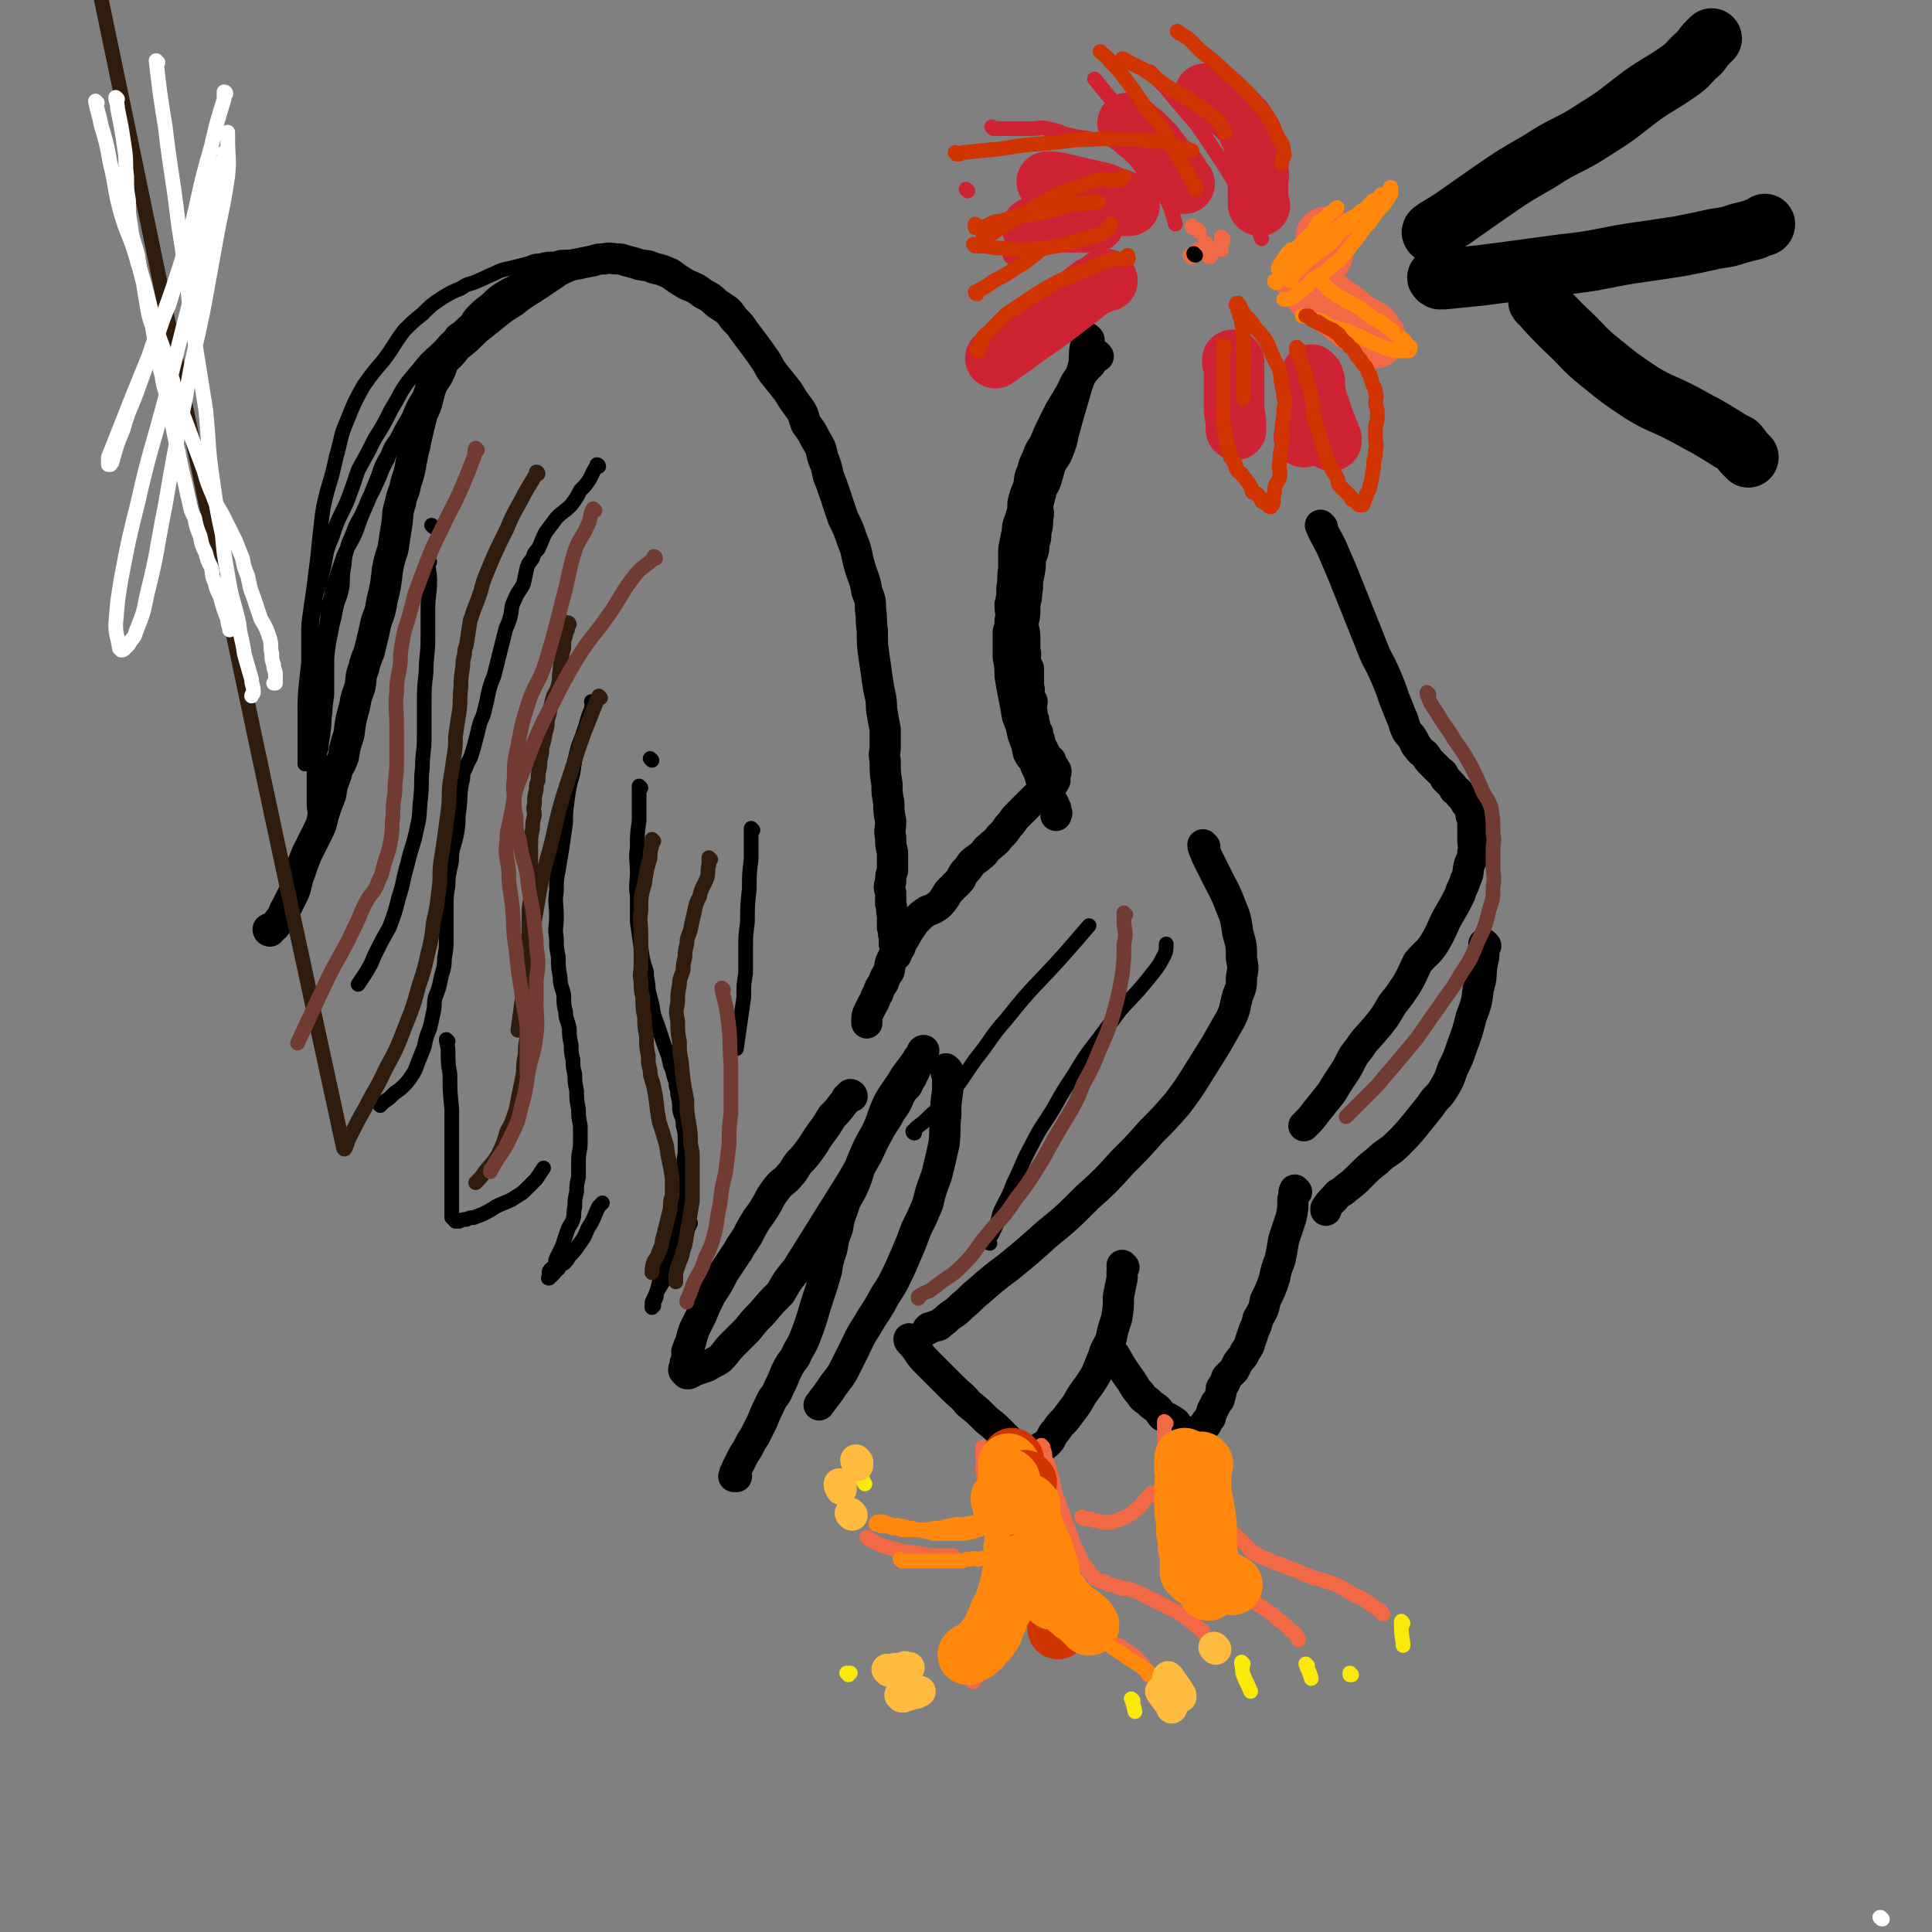 <svg viewBox='0 0 1052 1052' version='1.1' xmlns='http://www.w3.org/2000/svg' xmlns:xlink='http://www.w3.org/1999/xlink'><rect x="0" y="0" width="1052" height="1052" fill="#808080" stroke="none"/><g fill='none' stroke='#000000' stroke-width='17' stroke-linecap='round' stroke-linejoin='round'><path d='M593,185c0,0 -1,-1 -1,-1 0,0 1,1 0,2 0,2 0,2 -1,3 -1,5 0,6 -1,10 -2,8 -3,8 -5,16 -3,10 -3,10 -6,21 -1,5 -1,5 -3,10 -1,3 -2,3 -4,7 -1,3 -1,4 -2,7 -1,4 -2,4 -3,7 -1,4 -1,4 -2,8 0,4 1,4 0,7 0,4 0,4 -1,8 0,3 0,3 -1,6 0,5 -1,5 -2,9 0,4 0,4 -1,9 -1,4 0,4 -1,9 0,4 -1,4 -1,8 0,4 0,4 -1,8 0,4 1,4 1,8 0,3 0,3 0,7 1,3 0,3 0,6 1,2 1,2 2,4 0,3 0,3 0,6 0,2 0,2 0,4 1,2 0,2 0,4 1,2 1,2 2,4 0,2 -1,2 -1,3 1,2 1,2 1,5 1,2 1,2 1,4 1,1 0,2 0,3 1,1 1,1 2,2 0,2 0,2 1,4 0,1 0,1 0,2 1,1 1,1 1,2 1,1 1,1 1,2 1,1 1,1 1,2 1,1 1,1 1,2 1,1 1,0 2,1 0,0 0,0 0,1 1,0 0,1 0,1 1,1 1,1 1,2 1,0 1,0 1,0 0,0 -1,0 -1,1 1,0 2,0 2,1 0,1 0,1 -1,1 0,0 0,0 0,1 0,0 0,0 0,1 0,0 0,0 0,1 0,1 1,1 0,1 0,1 0,1 -1,2 0,1 -1,1 -1,2 -2,1 -2,1 -3,3 -3,1 -3,1 -5,2 -2,2 -2,2 -4,4 -3,3 -3,3 -6,6 -3,3 -2,3 -5,6 -2,3 -2,3 -5,6 -2,3 -2,2 -5,5 -3,2 -2,3 -5,5 -2,2 -3,2 -5,4 -2,3 -2,3 -4,5 -2,3 -1,3 -3,5 -2,2 -2,2 -4,4 -2,2 -2,2 -3,4 -2,3 -2,3 -4,5 -3,2 -3,2 -6,3 -3,2 -3,2 -5,4 -2,2 -2,2 -4,5 -2,3 -2,3 -3,5 -2,3 -2,3 -3,6 -2,3 -3,3 -4,6 -2,3 -1,4 -2,7 -2,3 -2,3 -3,6 -2,3 -2,3 -3,6 -2,3 -1,3 -3,6 -1,2 -1,2 -2,4 -1,2 -1,3 -1,5 0,0 0,0 0,1 '/><path d='M147,507c0,0 -1,0 -1,-1 1,-1 2,0 3,-1 2,-2 2,-3 4,-5 2,-3 1,-3 3,-6 2,-4 2,-4 4,-8 2,-5 1,-5 3,-10 2,-6 2,-6 4,-11 3,-6 3,-6 6,-12 2,-4 2,-4 3,-9 2,-6 2,-6 4,-11 1,-6 1,-6 3,-11 1,-5 2,-4 4,-10 1,-6 1,-6 3,-12 1,-8 1,-8 3,-15 1,-6 1,-5 3,-11 1,-5 0,-5 2,-10 1,-4 1,-4 3,-9 2,-8 2,-8 4,-17 2,-5 2,-5 3,-11 2,-8 2,-8 3,-17 1,-5 1,-5 3,-11 1,-7 1,-7 2,-13 1,-6 0,-6 2,-12 1,-6 2,-5 3,-11 2,-6 2,-6 3,-12 1,-5 1,-5 2,-9 1,-5 1,-5 2,-9 1,-4 1,-4 2,-8 2,-4 2,-4 3,-8 1,-4 1,-4 2,-7 2,-4 3,-4 4,-7 2,-3 1,-4 3,-7 1,-3 2,-3 4,-6 2,-3 2,-3 4,-6 3,-2 3,-2 6,-5 3,-2 2,-3 5,-6 3,-3 3,-3 7,-6 4,-4 4,-4 9,-7 4,-2 4,-2 8,-4 5,-3 5,-3 9,-5 5,-3 5,-3 9,-4 5,-2 5,-2 10,-3 5,-1 5,-1 10,-2 3,-1 3,-1 6,-1 3,-1 4,0 7,0 2,0 2,0 5,1 4,1 4,1 7,2 4,1 4,0 8,2 5,1 4,1 9,3 4,3 4,3 9,6 5,2 5,2 9,5 4,2 4,2 7,5 3,2 3,2 6,4 3,3 2,3 5,6 2,2 2,2 4,5 3,4 3,4 6,8 3,4 3,4 5,7 3,4 2,4 5,8 4,5 4,5 8,10 3,5 3,5 6,9 3,4 2,4 4,9 3,4 3,4 5,8 3,5 3,5 4,10 2,5 2,5 3,10 2,5 2,5 4,11 2,6 2,6 4,12 3,6 3,6 5,12 3,7 2,7 4,14 2,7 3,7 4,14 2,5 2,5 2,10 1,6 0,6 1,11 0,8 0,8 1,15 1,7 1,7 2,14 1,7 2,7 2,14 1,6 1,6 2,11 0,5 0,5 0,10 0,3 -1,3 0,7 0,7 0,7 1,13 0,5 0,5 1,10 0,5 0,5 1,10 0,5 -1,5 0,9 0,4 0,4 1,8 0,2 0,2 0,5 0,2 0,2 0,5 -1,3 -1,3 -1,6 -1,3 -1,3 0,6 0,3 0,3 0,6 1,3 0,3 1,6 0,4 0,4 0,7 1,3 0,3 1,5 0,2 0,2 0,4 1,2 0,2 1,4 0,1 0,1 0,2 0,0 0,0 0,0 '/><path d='M464,597c0,0 0,-1 -1,-1 0,0 0,0 0,1 -1,0 -1,0 -2,1 -1,2 -1,2 -2,3 -3,4 -3,4 -6,7 -3,5 -3,5 -6,9 -3,4 -3,5 -6,9 -3,4 -3,4 -6,7 -3,4 -2,4 -5,7 -3,4 -4,3 -7,7 -3,4 -3,4 -5,8 -3,5 -3,5 -6,9 -3,5 -3,5 -5,9 -3,5 -3,4 -5,8 -4,6 -4,6 -8,12 -3,6 -3,6 -7,12 -3,6 -3,6 -5,11 -2,4 -2,4 -4,8 -1,3 -1,3 -2,7 -1,2 -1,2 -2,5 0,2 0,2 0,4 -1,2 -1,2 -1,4 -1,2 -1,2 0,3 0,0 0,0 1,1 0,0 0,0 1,0 2,-1 2,-1 4,-2 3,-1 3,-1 6,-2 3,-2 4,-2 7,-4 4,-4 3,-4 7,-8 4,-4 4,-4 8,-8 4,-5 4,-5 8,-9 5,-6 5,-6 10,-11 4,-7 4,-7 9,-13 5,-8 5,-8 10,-16 5,-8 5,-8 10,-16 5,-8 5,-8 10,-16 4,-7 4,-7 8,-14 3,-6 3,-7 6,-12 3,-6 4,-6 7,-12 3,-4 3,-4 5,-9 2,-3 2,-3 4,-5 1,-3 2,-3 3,-6 2,-3 1,-3 2,-5 1,-2 1,-2 2,-4 1,-1 1,-1 1,-2 1,-1 1,-2 1,-2 -1,0 -1,1 -1,2 -2,2 -2,2 -3,4 -3,4 -3,4 -6,8 -4,7 -5,7 -9,14 -4,8 -3,9 -7,17 -4,7 -4,7 -7,14 -3,7 -2,7 -5,14 -3,7 -4,6 -6,13 -2,5 -2,5 -3,11 -2,5 -2,5 -3,11 -2,6 -2,6 -3,12 -2,7 -2,7 -4,13 -2,6 -2,6 -4,13 -2,6 -2,6 -4,11 -2,5 -3,5 -5,10 -3,4 -3,4 -5,8 -2,5 -2,5 -4,9 -2,5 -3,4 -5,9 -2,4 -2,4 -4,9 -2,4 -2,4 -4,8 -2,3 -2,3 -4,7 -2,3 -2,3 -3,5 -1,2 -1,2 -2,4 -1,2 -1,2 -1,3 -1,1 -1,1 -1,2 0,1 -1,1 0,1 0,0 0,0 1,0 '/><path d='M516,583c0,0 -1,-1 -1,-1 0,1 0,2 1,4 0,4 0,4 0,8 -1,7 -1,7 -1,13 -1,8 0,8 -1,16 -2,9 -2,9 -4,17 -3,8 -3,8 -5,16 -3,7 -3,7 -6,13 -3,8 -3,8 -6,15 -3,7 -3,7 -6,13 -3,6 -4,6 -7,12 -4,7 -4,6 -8,13 -4,6 -4,7 -7,13 -3,6 -3,6 -6,12 -3,5 -4,5 -7,10 -3,4 -3,4 -6,8 '/><path d='M720,287c0,0 -1,-1 -1,-1 2,5 3,6 6,12 3,7 3,7 6,14 4,10 4,10 8,20 4,10 4,10 8,20 3,8 4,8 7,15 3,7 3,7 5,13 2,5 2,5 4,10 2,4 1,4 3,8 1,2 2,2 3,4 2,3 1,3 3,5 2,3 2,2 4,4 2,3 2,3 4,5 2,2 2,2 4,4 2,1 2,2 3,4 1,1 1,1 2,2 2,2 2,2 3,4 2,1 2,1 3,3 2,2 2,2 3,4 1,1 1,1 2,3 1,1 1,2 1,4 1,2 1,2 1,4 0,2 0,2 0,4 0,3 0,3 0,5 0,4 1,4 0,7 0,4 -1,4 -2,7 -1,4 0,4 -2,8 -1,4 -2,4 -3,8 -3,6 -3,6 -6,11 -4,7 -3,7 -7,14 -4,7 -5,6 -10,12 -3,6 -3,7 -6,12 -4,6 -4,6 -8,11 -4,7 -4,7 -9,13 -5,6 -5,5 -9,11 -5,6 -4,7 -8,13 -4,6 -4,6 -7,11 -4,5 -4,5 -8,10 -3,4 -3,4 -6,7 0,0 0,0 -1,1 '/><path d='M809,515c0,0 -1,-1 -1,-1 0,1 0,2 0,4 0,3 0,3 -1,7 -1,7 0,7 -2,13 -1,8 -1,8 -4,16 -2,8 -2,8 -5,16 -2,6 -2,6 -5,12 -2,6 -2,6 -5,11 -3,5 -4,4 -7,9 -4,5 -4,5 -8,10 -5,6 -5,6 -10,11 -5,5 -6,4 -11,9 -5,4 -5,4 -9,8 -4,4 -4,4 -8,7 -3,3 -4,2 -6,5 -3,3 -3,3 -5,6 0,0 0,0 0,1 '/><path d='M706,649c0,0 -1,-1 -1,-1 -1,2 0,3 -1,5 0,5 0,5 -1,10 -2,6 -2,6 -4,12 -1,6 -1,6 -2,11 -2,5 -2,5 -3,10 -2,6 -2,6 -5,12 -1,5 -1,5 -4,10 -1,5 -2,5 -3,9 -2,5 -1,5 -4,9 -1,3 -2,3 -4,6 -1,2 -1,2 -2,4 -2,2 -2,2 -4,4 -1,3 -1,3 -3,6 0,2 0,2 -1,5 0,1 0,1 -1,2 0,0 0,0 -1,1 0,1 0,1 -1,2 0,1 0,1 -1,2 0,1 0,1 -1,3 0,0 0,0 0,1 -1,1 -1,1 -2,2 0,1 0,2 -1,2 0,1 -1,0 -1,1 -1,1 0,1 -1,2 0,1 0,1 -1,2 0,0 0,0 0,1 -1,0 0,0 -1,1 0,0 0,0 -1,0 0,0 0,0 -1,0 -1,-1 -1,-1 -1,-1 -1,-1 -2,-1 -3,-1 -2,-2 -2,-2 -3,-3 -3,-2 -2,-3 -4,-4 -3,-2 -3,-2 -6,-3 -2,-2 -1,-2 -3,-4 -3,-2 -3,-2 -5,-4 -3,-2 -3,-2 -4,-4 -3,-3 -3,-4 -5,-7 -5,-7 -5,-7 -9,-14 0,0 0,0 -1,0 '/><path d='M612,690c0,0 -1,-1 -1,-1 0,1 1,2 0,3 0,2 0,2 0,4 -1,5 -1,5 -2,10 0,6 0,6 -1,12 -2,6 -2,6 -3,11 -2,5 -3,5 -4,9 -2,5 -2,5 -4,10 -3,5 -3,5 -6,9 -3,4 -3,5 -5,8 -3,4 -3,4 -6,8 -3,3 -3,3 -5,6 -3,3 -2,4 -4,6 -2,2 -2,2 -4,3 -2,2 -2,2 -4,2 -2,1 -2,1 -3,1 -1,0 -2,0 -2,0 -3,-1 -2,-2 -4,-3 -4,-3 -4,-3 -7,-6 -5,-5 -5,-5 -10,-9 -5,-5 -5,-5 -10,-9 -3,-4 -4,-4 -8,-8 -4,-4 -4,-4 -8,-8 -3,-3 -3,-3 -6,-6 -3,-3 -3,-3 -5,-6 -2,-3 -2,-3 -4,-5 -1,-1 -1,-1 -1,-2 '/><path d='M656,461c0,0 -1,-1 -1,-1 0,2 1,3 2,6 3,6 3,6 6,12 4,8 4,7 7,15 3,7 3,8 4,15 2,7 2,7 2,14 1,5 1,5 0,10 0,5 0,5 -2,10 -2,7 -1,7 -4,13 -4,7 -4,7 -8,14 -5,8 -5,8 -10,16 -5,8 -5,8 -11,16 -7,8 -7,8 -14,15 -8,9 -8,9 -16,17 -9,10 -9,10 -19,19 -11,11 -11,11 -22,20 -10,9 -10,9 -21,18 -8,6 -8,6 -16,13 -5,4 -4,4 -9,8 -3,3 -3,3 -6,5 -3,2 -3,3 -5,4 -2,2 -2,2 -4,2 -2,1 -2,1 -3,1 -1,1 -1,1 -1,1 '/><path d='M598,194c0,0 -1,-1 -1,-1 0,0 0,1 -1,2 -1,1 -1,1 -2,3 -3,3 -3,3 -6,7 -3,4 -3,5 -5,9 -3,5 -3,5 -6,10 -2,4 -2,4 -4,8 -2,4 -2,4 -4,9 -2,4 -3,4 -4,8 -2,4 -2,4 -3,8 -2,4 -1,4 -2,8 -2,5 -2,5 -3,9 0,4 0,4 -1,7 -1,4 -2,4 -2,8 -1,5 -1,5 -2,10 0,6 0,6 0,11 -1,5 0,5 -1,10 0,5 0,5 -1,9 0,5 1,5 0,9 0,3 0,3 -1,6 0,3 0,3 0,6 0,4 0,4 0,8 1,5 1,5 1,10 1,6 1,6 2,11 1,5 1,5 2,11 2,5 2,5 3,10 2,5 2,5 3,10 2,4 3,3 4,7 2,4 2,4 3,8 1,3 1,3 2,6 2,2 2,2 3,5 1,1 2,1 2,3 1,1 1,1 1,3 1,1 0,1 0,2 0,0 0,0 0,0 '/></g>
<g fill='none' stroke='#CF2233' stroke-width='33' stroke-linecap='round' stroke-linejoin='round'><path d='M686,112c0,0 -1,0 -1,-1 0,0 0,0 0,0 1,-1 0,-1 0,-2 0,-1 0,-1 0,-2 0,-2 0,-2 0,-4 0,-2 0,-2 0,-5 0,-2 1,-2 0,-5 0,-2 0,-2 -1,-4 0,-2 0,-2 -1,-4 0,-2 1,-2 0,-4 0,-2 0,-2 -1,-5 0,-2 0,-2 -2,-4 -1,-3 -1,-3 -3,-6 -3,-3 -3,-3 -5,-5 -3,-2 -3,-3 -6,-5 -4,-3 -4,-2 -9,-5 0,0 0,0 -1,0 '/><path d='M645,100c0,0 -1,0 -1,-1 0,0 0,0 -1,-1 -1,-3 -1,-3 -3,-5 -2,-3 -3,-3 -6,-6 -3,-4 -3,-4 -6,-8 -3,-3 -3,-3 -6,-6 -3,-2 -3,-2 -5,-4 -1,-1 -1,-1 -3,-2 '/><path d='M615,112c0,0 -1,0 -1,-1 0,0 0,1 -1,1 -1,-1 -1,-2 -2,-3 -3,-1 -3,-1 -6,-2 -4,-2 -4,-2 -9,-3 -4,-1 -4,-1 -9,-2 -4,-1 -4,-1 -8,-2 -4,-1 -4,-1 -8,-1 0,0 0,0 -1,0 '/><path d='M596,121c0,0 -1,0 -1,-1 0,0 0,1 -1,1 0,0 -1,0 -1,0 -3,0 -3,0 -6,0 -3,0 -3,0 -7,0 -5,0 -5,0 -10,1 -4,0 -4,1 -8,2 '/><path d='M603,153c0,0 0,-1 -1,-1 -1,0 -1,0 -2,1 -2,2 -2,2 -5,3 -7,5 -6,5 -13,10 -9,7 -9,7 -19,14 -10,7 -11,8 -21,15 '/></g>
<g fill='none' stroke='#CF2233' stroke-width='8' stroke-linecap='round' stroke-linejoin='round'><path d='M627,40c0,0 -1,-1 -1,-1 1,1 2,2 4,4 5,5 5,5 9,10 10,12 11,12 19,24 12,18 12,18 22,37 4,8 4,8 7,16 '/><path d='M597,44c0,0 -1,-1 -1,-1 4,5 5,6 9,11 6,8 5,9 10,17 6,10 6,10 12,20 4,8 4,8 8,17 3,6 3,7 5,14 0,0 0,0 0,0 '/><path d='M527,104c0,0 -1,-1 -1,-1 0,0 1,1 1,1 '/><path d='M541,70c0,0 -1,-1 -1,-1 0,0 1,1 1,1 1,0 1,0 2,0 1,0 1,0 1,0 2,0 2,0 3,0 2,0 2,0 4,0 3,0 3,0 6,0 3,0 3,0 6,0 3,0 3,-1 7,0 5,1 5,1 10,3 4,1 4,1 9,2 2,0 3,0 5,1 '/><path d='M551,140c0,0 -1,0 -1,-1 2,-2 3,-1 6,-3 1,-1 1,-1 1,-1 '/></g>
<g fill='none' stroke='#CF2233' stroke-width='33' stroke-linecap='round' stroke-linejoin='round'><path d='M716,208c0,0 -1,-1 -1,-1 0,4 1,5 2,10 2,6 2,6 4,12 2,5 2,5 4,10 0,0 0,0 0,1 '/><path d='M715,205c0,0 -1,-1 -1,-1 0,2 0,2 0,5 0,5 0,5 -1,10 -1,9 -1,9 -3,19 '/><path d='M672,197c0,0 -1,-1 -1,-1 0,0 0,0 0,1 1,3 1,3 1,7 0,4 0,4 0,8 0,6 0,6 0,12 1,5 1,5 1,10 '/></g>
<g fill='none' stroke='#F26946' stroke-width='33' stroke-linecap='round' stroke-linejoin='round'><path d='M711,151c0,0 -1,0 -1,-1 0,0 1,0 1,-1 2,-2 1,-2 3,-4 2,-2 3,-2 5,-5 2,-2 1,-2 2,-5 1,-2 1,-2 1,-4 0,-1 0,-1 0,-2 '/><path d='M715,157c0,0 -1,-1 -1,-1 1,1 1,2 3,4 4,3 4,2 7,5 6,4 6,4 11,8 5,4 6,4 11,7 2,2 1,2 3,4 '/></g>
<g fill='none' stroke='#000000' stroke-width='33' stroke-linecap='round' stroke-linejoin='round'><path d='M781,127c0,0 -2,0 -1,-1 4,-3 5,-3 11,-7 10,-7 10,-7 20,-14 13,-9 13,-9 27,-17 15,-10 16,-8 31,-18 13,-8 13,-9 25,-18 10,-7 10,-6 20,-13 6,-4 5,-5 11,-10 2,-2 2,-3 5,-6 1,-1 1,-1 2,-2 '/><path d='M784,152c0,0 -2,-1 -1,-1 1,0 2,1 3,1 10,-1 10,-1 20,-2 23,-3 23,-3 45,-6 19,-2 19,-3 37,-6 14,-2 14,-2 27,-4 10,-2 10,-2 19,-4 7,-1 7,-1 13,-3 4,-1 4,-1 8,-2 2,-1 2,-1 5,-2 1,0 1,-1 1,-1 '/><path d='M839,165c0,0 -2,-1 -1,-1 6,7 7,8 14,15 10,9 9,10 19,18 11,9 11,9 23,17 10,6 10,5 20,10 8,4 7,4 15,8 5,3 5,3 10,6 3,2 3,2 7,4 2,2 2,3 4,5 1,1 1,1 2,2 '/></g>
<g fill='none' stroke='#000000' stroke-width='8' stroke-linecap='round' stroke-linejoin='round'><path d='M326,254c0,0 0,-1 -1,-1 0,0 0,1 0,1 -1,1 -1,1 -2,3 -1,2 -1,2 -2,4 -2,3 -2,3 -5,6 -2,4 -2,4 -5,8 -4,4 -4,3 -8,7 -3,4 -3,4 -6,8 -2,4 -2,5 -4,9 -2,2 -2,2 -3,5 -2,3 -2,2 -3,5 -1,4 -1,5 -2,9 -2,4 -3,4 -5,9 -2,4 -1,4 -2,8 -1,5 -2,5 -3,9 -1,4 -1,4 -2,8 -1,4 -1,4 -2,8 -1,4 -1,4 -2,8 -2,5 -2,5 -3,9 -1,5 -1,5 -2,9 -1,5 -2,5 -3,9 -1,4 -1,4 -2,8 -1,4 -1,4 -2,7 -1,4 -2,4 -3,7 -1,3 -2,3 -2,7 -2,8 -1,8 -2,17 -1,5 0,5 -1,11 -1,7 -2,7 -3,13 0,4 0,4 -1,8 -1,5 -1,5 -1,9 -1,6 -1,6 -1,12 0,4 0,4 0,7 0,5 0,5 0,9 0,6 0,6 -1,12 0,6 -1,6 -2,11 -1,5 -1,5 -3,10 -1,4 0,4 -1,8 -1,5 -1,5 -2,9 -2,5 -2,5 -3,10 -2,5 -2,5 -4,10 -1,3 -1,3 -3,6 -2,3 -2,3 -5,6 -2,2 -3,2 -5,4 -2,2 -2,2 -5,4 -1,1 -1,1 -2,2 '/><path d='M323,383c0,0 -1,-1 -1,-1 0,0 1,0 1,1 -1,2 -1,2 -1,3 -2,5 -2,5 -3,9 -2,6 -2,6 -4,11 -2,7 -2,8 -3,15 -2,7 -2,7 -3,14 -1,7 -1,7 -1,13 -1,7 -1,7 -2,14 -1,6 -1,6 -2,12 -1,5 -1,5 -1,11 -1,7 0,7 0,14 0,6 -1,6 0,12 0,5 0,5 1,10 0,5 0,6 1,11 0,5 1,5 2,10 0,5 0,5 1,9 0,4 1,4 2,9 0,4 0,4 1,9 0,4 0,4 1,8 0,4 0,4 1,8 0,4 0,4 1,9 0,5 0,5 1,10 0,4 0,4 1,9 0,5 0,5 0,9 0,5 -1,5 -1,10 0,4 0,4 0,9 -1,4 -1,4 -1,8 -1,4 -1,4 -1,8 -1,4 0,4 -1,7 -1,3 -2,3 -3,6 -1,3 -1,3 -2,6 -1,3 -1,3 -2,5 -1,2 -1,2 -2,4 -1,2 0,2 -1,4 -1,2 -1,1 -2,2 -1,1 -1,1 -1,2 0,1 0,1 0,2 0,1 -1,1 0,1 0,0 1,-1 1,-1 1,-1 1,-1 2,-2 0,-1 1,-1 2,-2 1,-2 1,-2 3,-3 2,-2 2,-2 3,-4 3,-3 3,-3 5,-6 3,-4 3,-4 5,-9 4,-6 3,-6 6,-12 1,-1 1,-1 2,-2 '/><path d='M355,414c0,0 -1,-1 -1,-1 '/><path d='M349,429c0,0 -1,-1 -1,-1 0,3 0,4 0,8 0,6 0,6 0,11 -1,7 -1,7 -1,15 -1,6 0,6 0,13 0,6 -1,6 0,13 0,7 0,7 0,14 1,7 1,7 2,14 1,7 1,7 3,13 0,5 1,5 1,10 1,4 1,4 2,8 1,6 1,6 3,11 2,6 2,6 4,12 2,5 2,5 3,10 2,4 1,4 3,9 0,4 1,3 1,7 1,4 1,4 1,8 1,5 2,4 2,9 1,4 1,4 1,7 0,4 0,4 0,8 -1,6 -1,6 -1,12 -1,5 0,5 -1,11 -1,5 -1,5 -2,11 -1,5 -2,5 -3,11 -2,6 -2,6 -3,12 -1,4 -1,4 -3,9 -1,4 -1,4 -2,8 -1,3 -1,3 -2,5 -1,2 -1,2 -1,3 0,1 0,1 0,1 0,1 0,1 0,1 0,0 0,-1 1,-1 0,-1 0,-1 0,-1 0,-2 0,-1 1,-3 1,-2 0,-2 1,-4 3,-5 3,-5 6,-10 6,-13 6,-14 12,-27 '/><path d='M244,567c0,0 -1,-1 -1,-1 0,2 1,3 1,7 0,6 0,6 1,12 0,9 0,9 1,19 0,9 0,9 0,18 0,7 0,7 0,15 0,6 0,6 0,12 0,4 0,4 0,8 0,2 0,2 0,4 0,1 0,1 0,2 0,0 0,0 1,0 0,1 0,1 1,2 0,0 0,0 0,0 1,0 0,0 1,0 1,-1 1,0 1,0 2,-1 2,-1 4,-1 2,-1 2,-1 4,-1 2,-1 3,-1 5,-2 4,-2 4,-2 7,-4 4,-2 5,-2 9,-4 4,-3 4,-2 7,-5 3,-3 3,-3 6,-6 2,-3 2,-3 4,-6 '/><path d='M236,287c0,0 -1,-1 -1,-1 '/><path d='M234,306c0,0 -1,-1 -1,-1 0,5 1,6 1,11 0,8 -1,8 -1,16 0,8 0,8 0,16 0,9 -1,9 -1,18 -1,9 -1,9 -1,18 0,9 0,9 0,17 0,9 -1,9 -1,17 -1,8 0,8 -1,17 -1,8 0,8 -2,16 -2,10 -3,10 -5,19 -3,10 -2,10 -5,19 -2,8 -2,8 -5,16 -4,7 -4,7 -8,15 -2,5 -2,5 -5,10 -2,3 -2,3 -4,6 '/><path d='M327,140c0,0 0,0 -1,-1 0,0 0,1 0,1 -1,0 -1,0 -2,1 -2,1 -2,1 -4,3 -3,2 -4,2 -7,4 -5,3 -5,2 -9,5 -6,4 -6,4 -12,8 -5,3 -5,3 -10,7 -5,3 -5,3 -10,7 -5,4 -5,4 -10,8 -5,5 -5,5 -10,9 -4,5 -4,5 -9,9 -4,5 -5,4 -8,9 -5,5 -4,5 -8,10 -3,4 -3,4 -5,8 -3,5 -3,5 -6,11 -3,4 -3,4 -5,9 -3,5 -3,5 -5,11 -2,5 -2,5 -4,10 -2,5 -2,5 -4,9 -2,5 -3,5 -5,10 -2,6 -3,6 -4,11 -2,6 -1,6 -2,11 -1,6 0,6 -1,11 -1,5 -2,5 -3,10 -1,5 -1,5 -2,9 -1,5 -1,5 -2,10 -1,7 -1,7 -1,13 0,7 0,7 0,13 0,6 -1,6 -1,12 -1,5 0,5 -1,10 0,4 -1,4 -1,9 -1,3 -1,3 -1,6 0,4 0,4 0,7 0,3 0,3 0,6 0,4 0,4 0,7 0,3 0,3 0,6 0,5 0,5 0,10 0,2 0,2 0,4 0,1 0,1 0,3 0,1 0,1 0,2 0,0 0,0 0,0 0,0 0,-1 0,-1 0,-1 0,-1 0,-2 -1,-2 -1,-2 -1,-4 -1,-3 -1,-3 -1,-7 -1,-4 -1,-4 -1,-9 0,-5 0,-5 0,-10 0,-6 0,-6 0,-12 0,-6 0,-6 0,-12 0,-6 0,-6 0,-12 0,-5 0,-5 1,-10 0,-7 1,-7 2,-13 1,-7 1,-7 2,-13 1,-7 1,-7 2,-14 1,-6 0,-6 2,-13 1,-5 1,-5 3,-11 2,-6 2,-6 4,-12 3,-7 4,-7 7,-14 2,-6 2,-6 5,-13 2,-6 3,-6 6,-13 3,-6 2,-6 6,-13 2,-6 3,-6 6,-12 3,-6 3,-6 6,-12 2,-5 2,-5 5,-10 2,-4 2,-4 5,-9 4,-5 4,-5 7,-9 4,-5 4,-5 8,-10 4,-4 4,-4 9,-9 3,-4 3,-4 7,-8 4,-3 4,-3 7,-6 3,-2 3,-2 6,-5 3,-2 3,-2 7,-4 2,-1 2,-1 4,-2 3,-1 3,-1 5,-2 3,-1 4,-1 6,-2 3,-1 3,-1 5,-2 3,-1 3,-1 6,-2 1,-1 2,0 3,-1 2,0 2,-1 4,-1 1,-1 1,-1 3,-1 1,0 1,0 2,0 0,0 0,-1 1,-1 0,0 0,0 0,0 1,0 1,-1 1,-1 0,0 -1,0 -1,0 -2,0 -2,0 -4,0 -3,0 -3,-1 -5,-1 -3,0 -3,0 -6,0 -3,0 -3,0 -6,1 -4,0 -4,0 -8,1 -4,0 -4,1 -8,2 -4,1 -4,1 -8,2 -5,1 -5,1 -9,3 -5,2 -4,2 -9,4 -4,2 -5,1 -9,4 -5,2 -5,2 -10,5 -6,4 -6,4 -11,9 -5,4 -5,4 -10,9 -6,8 -5,8 -11,16 -6,7 -6,7 -11,14 -5,9 -5,9 -9,19 -4,9 -3,10 -6,20 -2,9 -2,9 -5,19 -2,8 -2,8 -3,16 -1,9 -1,9 -2,19 -1,8 -1,8 -2,16 -1,7 -1,7 -2,14 -1,7 -1,7 -1,13 0,7 0,7 0,13 0,7 0,7 0,13 0,6 0,6 0,11 0,5 -1,5 -1,10 0,4 0,4 0,8 0,3 -1,3 -1,6 0,2 0,2 0,5 0,1 0,1 0,3 0,0 0,1 0,1 0,0 0,-1 0,-2 0,-2 0,-2 0,-4 0,-4 0,-4 0,-8 0,-6 0,-6 0,-13 0,-9 0,-10 1,-19 1,-9 1,-9 2,-19 1,-10 0,-10 2,-20 1,-10 2,-10 5,-21 2,-9 1,-9 5,-18 3,-10 4,-10 8,-19 3,-8 3,-8 6,-17 5,-9 5,-9 9,-17 5,-8 5,-8 9,-16 5,-8 4,-8 9,-15 5,-6 5,-6 10,-12 5,-5 6,-5 11,-11 6,-5 6,-5 12,-10 6,-6 5,-6 12,-10 5,-4 5,-4 11,-8 6,-3 6,-3 12,-6 7,-3 7,-2 13,-4 7,-2 7,-2 13,-3 7,-1 7,-2 13,-2 6,-1 6,0 12,0 5,0 5,0 10,0 3,0 3,0 6,1 2,0 1,0 3,1 2,0 2,0 3,0 '/><path d='M539,677c0,0 -1,0 -1,-1 0,-1 0,-1 0,-1 2,-3 2,-2 3,-5 3,-5 2,-6 4,-11 4,-8 4,-7 7,-15 5,-10 4,-10 10,-21 5,-10 6,-10 12,-20 5,-9 5,-9 11,-18 6,-10 6,-10 13,-19 6,-8 6,-8 12,-16 8,-9 8,-8 16,-18 4,-5 5,-6 8,-12 1,-2 1,-3 1,-6 '/><path d='M498,617c0,0 -1,0 -1,-1 0,0 0,0 1,0 0,-1 0,-1 1,-2 4,-3 4,-3 7,-6 5,-5 6,-4 10,-10 8,-10 8,-11 15,-21 9,-11 8,-12 17,-22 15,-19 16,-18 32,-36 7,-8 7,-8 13,-15 '/></g>
<g fill='none' stroke='#F26946' stroke-width='8' stroke-linecap='round' stroke-linejoin='round'><path d='M649,794c0,0 -1,-1 -1,-1 0,1 0,2 0,3 1,4 1,4 1,8 1,4 1,4 1,8 '/><path d='M651,785c0,0 -1,-1 -1,-1 0,1 1,2 1,3 1,2 2,2 2,4 2,3 1,3 2,6 1,5 1,5 2,10 1,3 1,3 2,6 1,3 1,3 2,6 1,3 2,2 2,4 1,2 0,2 0,4 1,1 1,1 1,2 1,2 1,2 1,4 '/><path d='M660,800c0,0 -1,-1 -1,-1 0,0 0,1 0,2 1,2 0,2 0,4 0,4 0,4 0,8 0,5 0,5 0,10 0,3 1,3 0,7 0,3 0,3 -1,7 0,2 0,2 0,4 0,1 0,1 0,2 '/><path d='M635,775c0,0 -1,-1 -1,-1 0,2 0,3 0,6 1,5 0,5 0,11 1,6 1,6 1,12 1,5 1,5 1,11 1,5 1,5 1,11 1,4 0,4 0,9 0,3 0,3 0,7 0,3 0,3 0,5 0,2 0,2 0,4 0,0 0,0 0,1 '/><path d='M661,797c0,0 -1,-1 -1,-1 0,0 0,1 0,2 1,1 0,1 0,2 0,2 0,2 0,5 1,4 1,4 2,8 1,4 1,4 2,7 1,3 1,3 2,6 2,3 1,3 3,6 2,3 3,3 5,5 3,3 3,3 5,5 2,2 2,3 5,4 3,2 3,2 6,3 4,2 4,2 8,3 4,2 4,2 8,3 3,2 3,2 7,3 3,2 3,1 6,2 3,1 3,1 6,2 3,1 3,1 5,2 3,2 3,2 5,3 3,2 3,2 6,3 5,3 4,3 9,6 2,1 2,1 3,3 '/><path d='M647,840c0,0 -1,-1 -1,-1 1,1 1,2 3,3 4,4 4,4 8,8 6,6 5,6 11,11 6,6 6,5 13,10 6,4 6,4 12,8 3,3 3,3 6,5 2,2 2,2 3,3 2,2 2,1 3,2 1,1 1,2 1,2 1,1 1,1 1,2 '/><path d='M650,829c0,0 -1,-1 -1,-1 0,0 0,1 0,2 0,1 0,1 0,2 -1,2 -1,2 -1,3 -1,1 0,1 -1,3 '/><path d='M553,795c0,0 -1,-1 -1,-1 0,2 0,3 1,5 2,5 3,5 4,10 3,10 2,10 3,20 2,8 1,8 2,16 0,0 0,0 0,1 '/><path d='M544,810c0,0 -1,-1 -1,-1 0,2 0,3 0,6 1,7 1,7 1,14 1,10 1,10 1,20 1,1 0,1 0,2 '/><path d='M536,789c0,0 -1,-1 -1,-1 0,1 0,2 0,5 1,3 0,3 0,7 1,7 2,6 3,13 2,8 1,8 2,15 1,7 1,7 2,14 1,2 1,2 1,5 '/><path d='M568,788c0,0 -1,-1 -1,-1 0,1 1,1 1,2 1,2 1,3 1,5 2,4 2,4 3,8 2,6 1,6 3,12 2,6 2,6 4,11 2,6 2,6 4,11 1,3 1,3 2,6 2,3 2,3 3,6 1,2 1,2 2,4 2,2 2,2 3,4 1,1 1,1 2,2 1,1 1,2 2,2 2,1 2,1 4,1 2,1 1,1 3,2 2,0 2,0 4,1 2,0 2,0 3,1 3,0 3,0 6,1 2,1 3,1 5,2 3,2 3,2 6,3 3,2 3,2 6,3 3,2 3,2 6,3 3,2 3,2 6,4 4,3 4,4 9,7 0,0 0,0 0,1 '/><path d='M549,821c0,0 -1,-1 -1,-1 1,1 1,2 2,4 3,5 3,5 6,9 5,7 5,7 9,15 4,5 3,6 7,11 2,4 2,4 5,8 3,4 3,4 6,8 2,3 3,3 5,5 3,3 3,4 6,6 4,4 5,3 9,6 4,3 4,3 8,5 3,2 3,2 6,4 2,2 2,2 4,4 2,2 2,2 3,5 1,0 1,1 1,2 '/><path d='M548,834c0,0 -1,-1 -1,-1 0,1 0,2 0,3 1,2 0,2 0,5 0,3 0,3 0,6 0,5 0,5 0,10 0,4 1,4 0,9 0,4 0,4 -1,8 0,5 0,5 0,9 -1,5 -1,5 -2,9 -1,3 -1,3 -2,6 -1,3 -1,3 -2,5 -1,2 -1,2 -2,4 -2,2 -2,2 -3,3 -2,2 -2,2 -3,3 -1,1 -1,1 -2,3 '/><path d='M473,838c0,0 -1,-1 -1,-1 2,1 2,2 5,3 4,2 4,2 8,3 5,1 5,2 10,2 6,1 6,1 12,2 6,0 6,0 12,0 '/><path d='M590,827c0,0 -1,-1 -1,-1 0,0 1,0 2,1 3,0 3,0 5,1 3,0 3,1 6,1 3,0 3,0 6,-1 4,-2 4,-1 8,-4 6,-4 5,-5 11,-11 0,0 0,0 0,0 '/></g>
<g fill='none' stroke='#FAE80B' stroke-width='8' stroke-linecap='round' stroke-linejoin='round'><path d='M736,912c0,0 -1,-1 -1,-1 0,0 0,0 0,1 '/><path d='M712,907c0,0 -1,-1 -1,-1 1,3 2,4 3,8 '/><path d='M764,884c0,0 -1,-2 -1,-1 0,5 0,6 1,12 0,0 0,0 0,1 '/><path d='M677,906c0,0 -1,-1 -1,-1 0,0 0,0 0,1 1,3 0,3 1,6 2,5 2,4 4,9 '/><path d='M617,926c0,0 -1,-1 -1,-1 1,2 1,3 2,7 '/><path d='M464,796c0,0 -1,-1 -1,-1 3,5 3,6 7,11 0,1 0,1 1,2 '/><path d='M462,912c0,0 -1,-1 -1,-1 0,0 1,0 2,0 '/></g>
<g fill='none' stroke='#F26946' stroke-width='8' stroke-linecap='round' stroke-linejoin='round'><path d='M659,140c0,0 -1,0 -1,-1 '/><path d='M653,137c0,0 -1,0 -1,-1 '/><path d='M649,140c0,0 -1,0 -1,-1 '/><path d='M658,138c0,0 -1,0 -1,-1 '/><path d='M665,136c0,0 -1,0 -1,-1 '/><path d='M666,130c0,0 -1,0 -1,-1 '/><path d='M657,133c0,0 -1,0 -1,-1 '/><path d='M650,124c0,0 -1,0 -1,-1 '/><path d='M653,126c0,0 -1,0 -1,-1 '/><path d='M657,136c0,0 -1,0 -1,-1 '/><path d='M659,136c0,0 -1,0 -1,-1 '/><path d='M666,131c0,0 -1,0 -1,-1 '/></g>
<g fill='none' stroke='#000000' stroke-width='8' stroke-linecap='round' stroke-linejoin='round'><path d='M651,139c0,0 -1,0 -1,-1 '/><path d='M410,452c0,0 -1,-1 -1,-1 0,2 0,3 0,6 0,5 0,5 0,11 -1,8 -1,8 -1,16 -1,9 -1,9 -1,18 -1,8 -1,8 -1,15 0,6 0,6 0,13 -1,6 -1,6 -1,13 -1,7 -1,7 -2,14 -1,7 -1,7 -2,14 '/></g>
<g fill='none' stroke='#301C0C' stroke-width='8' stroke-linecap='round' stroke-linejoin='round'><path d='M310,340c0,0 0,-1 -1,-1 0,0 0,1 0,2 0,1 0,1 0,2 -1,1 -1,1 -1,3 -1,3 -1,3 -1,7 -1,3 -1,3 -1,6 -1,3 -1,3 -1,6 -1,4 0,4 -1,8 -1,4 -2,4 -3,7 -1,4 -1,4 -2,9 -1,3 -1,3 -1,6 -1,4 -1,4 -2,9 -1,3 -1,3 -1,6 -1,4 -1,4 -1,7 -1,4 -1,4 -1,8 -1,2 -1,2 -1,5 -1,4 -1,4 -1,8 -1,3 0,3 0,6 -1,4 -1,4 -1,7 -1,5 -1,5 -1,10 0,5 0,5 0,9 0,5 0,5 0,10 0,4 0,5 0,9 -1,5 -1,5 -1,10 0,5 0,5 0,10 -1,14 -1,14 -1,28 0,8 0,8 0,17 0,5 0,5 0,11 -1,4 -1,4 -1,9 -1,5 -1,5 -1,10 -1,5 -1,5 -2,10 -1,5 -1,5 -2,10 -2,6 -2,7 -5,12 -2,7 -2,7 -5,13 -3,5 -3,4 -7,9 -2,3 -2,3 -5,6 '/><path d='M293,258c0,0 0,-1 -1,-1 0,0 0,0 0,1 -3,5 -3,5 -6,10 -5,10 -6,10 -10,20 -6,12 -6,12 -11,24 -3,7 -2,7 -5,15 -2,5 -2,5 -4,11 -1,6 -1,7 -2,13 -1,3 -1,3 -1,5 -1,4 -1,4 -1,7 -1,6 -1,6 -1,11 -1,7 0,7 -1,14 -1,6 -1,6 -2,13 0,6 0,6 -1,12 -1,7 -1,7 -2,13 -1,8 0,8 -1,15 -1,8 -1,8 -2,15 -1,7 -1,7 -2,13 -1,8 0,8 -1,15 -1,9 -1,9 -3,18 -1,9 -1,9 -3,17 -2,9 -2,9 -5,18 -3,11 -3,11 -7,21 -5,13 -5,13 -11,24 -5,11 -6,11 -11,21 -4,7 -4,7 -8,15 -2,3 -3,10 -4,7 -82,-377 -81,-385 -162,-769 '/><path d='M387,468c0,0 -1,-1 -1,-1 0,1 0,2 0,4 -1,3 0,3 -1,7 -2,5 -3,5 -4,10 -2,4 -2,4 -3,9 -1,4 -1,4 -2,9 -1,4 -2,4 -2,8 -1,4 -1,4 -1,7 -1,4 -1,4 -1,7 -1,4 -2,4 -2,8 -1,5 -1,5 -1,10 -1,5 -1,5 0,10 0,6 0,6 1,11 0,6 0,6 1,11 1,11 1,11 3,21 0,6 0,6 1,12 1,6 1,6 1,12 1,4 1,4 1,9 0,4 0,4 0,9 0,6 0,6 0,13 -1,6 -1,6 -2,12 -1,6 -1,6 -2,12 -2,5 -1,5 -3,9 -1,3 -1,3 -2,6 0,2 0,2 0,5 '/></g>
<g fill='none' stroke='#FFFFFF' stroke-width='8' stroke-linecap='round' stroke-linejoin='round'><path d='M123,51c0,0 0,-1 -1,-1 0,1 0,2 0,4 -4,13 -4,13 -7,26 -8,27 -6,27 -14,55 -9,30 -10,29 -20,59 -9,22 -9,22 -18,45 -2,5 -2,5 -4,10 0,2 0,3 0,4 0,0 1,0 1,0 1,-1 1,-1 1,-2 1,-1 0,-1 1,-3 2,-7 2,-7 5,-14 3,-11 4,-11 8,-22 4,-11 4,-11 8,-23 5,-11 4,-12 9,-23 3,-10 3,-10 7,-20 4,-10 5,-10 9,-20 2,-6 2,-6 5,-13 1,-5 1,-5 3,-10 1,-3 1,-3 2,-6 1,-3 1,-2 2,-5 0,-1 0,-1 0,-2 0,0 0,0 1,-1 0,-1 0,-2 1,-3 0,-1 0,-1 1,-2 0,-1 0,-1 0,-1 0,0 -1,0 -1,0 0,0 0,1 0,2 -2,8 -3,8 -5,16 -5,24 -4,25 -10,49 -8,31 -8,31 -16,63 -8,31 -9,30 -16,61 -5,20 -5,20 -9,41 -2,12 -2,12 -3,25 0,6 1,6 2,13 0,0 0,0 1,1 0,0 0,0 0,0 1,0 1,0 2,-1 1,-1 1,-1 2,-2 2,-4 3,-3 4,-7 4,-10 4,-10 6,-20 6,-24 5,-24 10,-49 5,-29 5,-29 11,-58 4,-25 5,-25 10,-50 4,-22 4,-22 8,-44 3,-14 3,-14 5,-27 1,-10 0,-11 0,-21 0,-1 0,-1 0,-3 '/><path d='M64,54c0,0 -1,-1 -1,-1 0,2 1,3 1,6 1,5 1,5 2,10 1,6 1,6 2,13 1,7 0,7 1,14 0,7 0,7 1,13 0,7 0,7 1,13 1,9 2,9 4,17 1,7 1,7 3,15 1,6 1,6 2,12 1,6 1,6 3,12 1,6 1,6 2,12 1,7 1,7 3,14 1,6 1,6 3,12 1,6 1,6 2,11 1,5 1,5 2,10 1,5 1,5 2,9 1,5 1,5 2,10 1,4 1,4 2,8 1,5 1,5 2,9 1,5 1,5 3,9 1,5 1,5 3,10 1,5 1,5 3,9 1,4 1,4 3,8 1,4 0,4 2,8 1,4 1,4 3,8 1,4 1,4 2,7 1,3 1,3 2,5 0,2 0,2 1,5 0,0 0,0 0,1 '/><path d='M53,56c0,0 -1,-1 -1,-1 1,6 2,7 3,13 3,10 3,10 5,21 3,12 2,12 5,24 4,15 6,15 10,30 4,12 4,13 7,25 3,11 3,11 7,22 2,8 2,8 5,17 2,9 2,9 5,17 3,8 3,8 6,16 3,8 3,8 6,16 2,7 2,7 5,14 2,6 3,6 6,12 3,6 3,6 6,12 2,5 2,5 4,10 1,5 1,5 3,10 1,5 1,6 3,11 2,6 2,6 4,12 3,5 3,5 5,11 1,4 0,4 1,8 0,3 0,3 1,6 0,3 1,3 1,5 0,2 0,2 0,3 0,1 0,2 0,2 0,0 -1,0 -1,0 '/><path d='M86,34c0,0 -1,-1 -1,-1 2,17 2,18 5,36 3,26 4,26 7,52 4,26 4,26 7,52 4,25 4,25 8,50 2,20 1,20 4,40 2,14 2,14 5,28 1,11 1,11 3,22 2,13 3,13 6,26 1,9 2,9 3,17 2,7 2,7 4,14 0,3 1,3 1,7 0,1 -1,1 -1,2 '/><path d='M1025,1045c-1,0 -1,-1 -1,-1 -1,0 0,0 0,0 0,0 0,0 0,0 '/></g>
<g fill='none' stroke='#301C0C' stroke-width='8' stroke-linecap='round' stroke-linejoin='round'><path d='M356,458c0,0 -1,-1 -1,-1 0,1 0,2 0,3 -1,4 -1,4 -1,7 -2,7 -2,7 -3,14 -2,7 -2,7 -2,15 -1,6 0,6 0,13 0,4 0,4 0,8 0,5 0,5 0,9 0,4 -1,4 0,8 0,5 0,5 1,9 0,6 0,6 1,11 0,5 0,5 1,10 0,6 0,6 1,11 0,4 0,4 1,8 0,4 1,4 2,9 2,9 1,9 3,19 2,6 2,6 4,13 1,9 2,9 3,18 0,4 0,4 0,9 -1,3 -1,3 -1,7 -1,4 -1,4 -2,8 -1,4 -1,4 -2,8 -1,3 0,3 -2,7 -1,3 -1,3 -3,6 -1,3 -1,4 -1,6 '/><path d='M327,380c0,0 -1,-1 -1,-1 -7,18 -8,19 -14,38 -7,21 -7,21 -12,43 -5,18 -5,18 -8,36 -6,33 -6,36 -10,65 '/></g>
<g fill='none' stroke='#723B31' stroke-width='8' stroke-linecap='round' stroke-linejoin='round'><path d='M357,304c0,0 0,-1 -1,-1 0,0 0,1 0,1 -5,5 -6,4 -10,9 -8,10 -7,11 -14,21 -9,13 -10,12 -18,25 -7,12 -7,12 -13,24 -6,11 -6,11 -11,23 -4,11 -4,11 -8,21 -3,9 -2,9 -4,18 -1,6 -2,6 -2,12 -1,9 0,9 1,17 0,10 1,10 2,20 1,11 0,11 2,23 1,11 1,11 3,23 1,10 2,10 3,20 0,8 0,8 0,16 0,4 0,4 0,9 '/><path d='M324,278c0,0 -1,-1 -1,-1 -2,3 -1,5 -3,9 -3,7 -4,6 -7,14 -4,13 -3,14 -7,28 -4,16 -4,16 -9,33 -4,12 -6,11 -10,24 -3,10 -3,10 -5,21 -2,9 -2,9 -2,18 -1,6 0,6 0,12 0,4 0,4 1,9 0,7 0,7 2,13 1,9 2,9 4,18 1,9 1,9 3,19 1,8 1,8 2,17 0,7 1,7 1,13 0,5 -1,5 -1,10 0,6 0,6 0,12 0,8 1,8 0,16 -1,10 -2,10 -4,19 -2,10 -1,10 -4,20 -2,9 -2,9 -6,17 -4,9 -5,8 -10,17 -1,1 -1,1 -1,2 '/><path d='M394,539c0,0 -1,-1 -1,-1 1,6 2,7 3,14 2,14 1,14 2,28 0,13 0,13 0,26 -1,8 -1,8 -1,17 -1,8 -1,8 -2,16 -2,8 -2,8 -3,17 -2,8 -1,8 -3,16 -2,7 -2,7 -5,13 -2,6 -2,6 -5,11 -3,6 -2,6 -5,12 0,0 0,0 0,1 '/><path d='M613,498c0,0 -1,-1 -1,-1 0,2 0,3 0,6 1,6 1,6 0,11 0,9 0,9 -1,17 -2,11 -2,11 -5,22 -3,9 -3,9 -7,18 -4,10 -4,10 -9,19 -4,10 -4,10 -10,20 -6,10 -6,10 -12,21 -7,11 -7,12 -15,22 -7,11 -8,10 -16,20 -6,7 -5,8 -12,15 -5,5 -5,5 -11,9 -4,3 -4,3 -8,6 -3,1 -3,1 -6,3 0,0 0,0 0,1 '/><path d='M778,378c0,0 -1,-1 -1,-1 0,2 1,3 2,6 2,3 2,3 4,6 4,7 5,7 9,14 5,7 5,7 9,14 3,6 3,6 6,13 2,5 3,4 5,10 1,6 1,7 1,14 1,4 0,4 0,9 0,5 0,5 0,9 0,5 1,5 0,11 0,6 0,6 -2,12 -2,8 -2,9 -6,17 -4,10 -4,10 -10,19 -5,9 -6,9 -12,18 -6,8 -6,9 -12,17 -5,6 -5,6 -10,12 -6,7 -6,7 -11,13 -4,4 -4,4 -9,9 -4,4 -4,4 -8,8 '/><path d='M260,245c0,0 -1,-1 -1,-1 -1,2 0,3 -1,5 -3,8 -3,8 -6,15 -5,12 -6,12 -11,23 -5,10 -5,10 -9,20 -3,8 -3,8 -6,16 -2,8 -2,8 -4,15 -2,6 -2,6 -3,12 -1,6 -1,6 -1,11 -1,8 -2,8 -2,15 -1,10 0,10 0,21 0,9 0,9 0,18 0,8 -1,8 -1,17 -1,6 -1,6 -1,12 -1,6 0,6 -1,12 -1,6 -1,6 -3,12 -2,6 -1,6 -4,12 -2,6 -3,5 -6,10 -4,7 -3,7 -7,15 -8,17 -9,16 -17,33 -7,15 -7,15 -14,30 '/></g>
<g fill='none' stroke='#FF880C' stroke-width='8' stroke-linecap='round' stroke-linejoin='round'><path d='M695,154c0,0 -1,0 -1,-1 '/><path d='M699,149c0,0 -1,0 -1,-1 0,0 0,0 0,0 1,-2 1,-2 2,-3 2,-3 2,-2 4,-5 2,-2 2,-3 3,-5 2,-3 2,-3 4,-5 2,-2 3,-2 4,-4 2,-2 1,-3 3,-5 1,-1 2,-1 3,-2 2,-1 2,-2 3,-3 1,-1 1,0 2,-1 1,-1 1,-1 2,-2 0,0 0,0 0,0 '/><path d='M707,138c0,0 -1,0 -1,-1 '/><path d='M708,135c0,0 -1,0 -1,-1 0,0 1,0 1,0 2,-1 2,0 3,-1 2,-1 2,-1 3,-2 2,-1 2,-1 3,-1 2,-1 2,-1 4,-2 2,-1 2,-1 4,-2 2,-1 2,-1 3,-2 2,-1 2,-1 4,-3 2,-1 2,-1 5,-3 2,-1 2,-1 4,-3 2,-1 2,-1 3,-2 1,-1 1,-1 2,-2 1,-1 1,-1 2,-2 1,0 1,0 2,0 1,0 1,-1 1,-1 1,0 1,0 1,0 1,-1 0,-1 0,-2 1,0 1,1 2,1 0,0 0,-1 0,-1 0,0 1,0 1,0 0,0 0,-1 0,-1 0,0 1,0 1,0 0,0 0,-1 0,-1 1,-1 1,-2 1,-2 1,0 0,1 0,2 0,1 1,1 0,2 0,0 0,0 -1,1 0,1 0,1 -1,2 -1,2 -1,2 -3,4 -2,2 -2,2 -4,5 -2,3 -2,3 -5,6 -3,4 -3,5 -6,8 -4,5 -4,5 -7,9 -4,3 -4,3 -7,6 -4,3 -4,3 -8,5 -3,3 -2,3 -5,5 -3,2 -3,3 -5,4 -2,2 -2,1 -4,2 -1,0 -1,0 -2,0 '/><path d='M720,154c0,0 -2,-1 -1,-1 2,2 2,2 5,5 2,1 2,1 4,3 3,1 3,1 5,3 3,1 3,1 6,3 2,1 2,1 4,3 2,1 2,1 4,3 2,1 2,1 4,2 2,1 2,1 4,3 2,1 2,1 3,2 1,1 1,1 2,2 1,1 1,1 2,2 1,0 1,0 2,1 1,0 1,1 1,2 1,0 1,0 1,1 1,1 1,0 2,1 0,1 -1,1 -1,1 0,1 1,1 0,1 0,0 0,0 -1,0 -1,0 -1,0 -2,0 -2,0 -2,0 -4,0 -4,-1 -4,-1 -7,-2 -4,-2 -4,-1 -7,-3 -3,-1 -3,-2 -6,-3 -4,-1 -4,-2 -7,-3 -4,-1 -4,-1 -8,-2 -3,-1 -2,-2 -5,-3 -3,-1 -3,-1 -6,-2 -1,-1 -1,-1 -3,-1 -1,0 -1,0 -2,0 '/><path d='M703,153c0,0 -1,0 -1,-1 0,0 0,0 0,0 2,-2 2,-2 3,-3 4,-4 4,-4 8,-8 5,-4 5,-4 11,-8 3,-3 3,-4 6,-7 2,-2 2,-1 4,-3 1,-1 1,-1 2,-2 1,-1 1,-1 1,-2 0,0 0,0 0,0 '/><path d='M697,147c0,0 -1,0 -1,-1 0,-1 1,-1 1,-2 2,-3 2,-3 4,-6 1,-1 1,-1 2,-2 '/></g>
<g fill='none' stroke='#CF3401' stroke-width='8' stroke-linecap='round' stroke-linejoin='round'><path d='M532,123c0,0 -1,-1 -1,-1 0,0 0,1 0,2 1,0 1,0 1,0 1,0 1,0 1,0 1,0 2,0 2,0 1,0 1,-1 2,-1 2,-1 2,-1 4,-2 3,-1 3,0 5,-1 3,-1 3,-1 6,-2 3,-1 3,0 7,-1 4,-1 4,0 8,-1 4,-1 4,-1 8,-2 3,-1 3,-1 6,-2 2,-1 2,-1 5,-1 2,0 2,0 4,0 2,0 2,-1 3,-1 1,0 1,0 2,0 1,0 1,0 2,0 1,0 1,0 1,0 '/><path d='M531,134c0,0 -1,-1 -1,-1 1,0 2,1 3,1 4,0 4,0 9,1 6,0 6,1 13,1 7,0 7,0 14,-1 6,-1 6,-1 11,-2 5,-1 5,-2 10,-3 4,-1 4,-1 8,-2 2,-1 2,-1 4,-2 2,-1 1,-1 2,-3 1,-1 1,-1 1,-1 0,0 0,0 0,0 '/><path d='M536,131c0,0 -1,0 -1,-1 0,0 0,0 0,0 2,-1 2,-1 4,-2 5,-3 4,-3 9,-6 7,-4 7,-4 15,-9 7,-4 7,-4 14,-8 5,-2 6,-2 12,-4 4,-1 4,-2 9,-3 4,-1 4,0 7,0 3,0 3,0 5,0 1,0 1,-1 2,-2 0,0 0,0 0,0 '/><path d='M600,29c0,0 -1,-1 -1,-1 2,2 4,3 6,6 4,4 4,4 7,8 6,8 6,8 12,17 6,7 6,7 11,14 3,6 3,6 6,12 3,4 3,4 5,8 2,3 2,3 3,6 1,1 2,1 2,3 1,0 0,1 0,1 '/><path d='M612,33c0,0 -1,-1 -1,-1 1,0 2,1 4,2 4,2 4,2 8,4 7,5 7,5 14,10 6,4 7,3 13,8 5,3 5,3 10,7 3,3 3,3 5,5 1,2 1,2 2,4 0,0 0,0 0,0 '/><path d='M642,18c0,0 -1,-1 -1,-1 1,1 2,1 3,2 5,3 5,4 9,8 7,6 7,5 14,12 7,6 7,6 13,12 5,6 5,6 10,12 4,6 3,6 6,12 2,3 3,4 3,8 1,2 0,2 -1,4 0,1 0,1 0,2 '/><path d='M521,84c0,0 -1,-1 -1,-1 0,0 1,1 2,1 1,0 1,-1 3,-1 10,-1 10,-1 20,-2 12,-2 12,-2 25,-3 12,-1 12,-2 24,-2 10,-1 10,0 21,0 7,0 7,0 14,1 5,0 5,0 10,2 3,0 3,1 6,2 2,0 2,0 3,1 1,0 1,0 1,0 0,0 0,0 0,0 '/><path d='M533,191c0,0 -1,0 -1,-1 0,0 0,0 0,0 1,-1 1,-1 2,-3 1,-1 0,-1 1,-3 2,-3 3,-2 5,-5 4,-4 4,-4 8,-8 6,-4 6,-4 12,-8 6,-4 6,-4 13,-8 6,-3 6,-3 13,-6 5,-2 5,-2 10,-4 4,-2 4,-2 8,-3 3,-1 3,-1 6,-1 2,0 2,0 4,0 1,0 0,-1 0,-2 '/><path d='M532,160c0,0 -1,0 -1,-1 0,0 1,0 2,-1 4,-2 4,-2 8,-5 6,-3 6,-3 12,-7 5,-3 5,-3 10,-7 2,-1 2,-2 4,-3 '/><path d='M667,189c0,0 -1,-1 -1,-1 0,1 0,2 0,4 0,1 0,1 0,3 0,2 0,2 0,4 0,3 0,3 0,6 0,3 0,3 0,6 0,3 0,3 0,5 0,3 0,3 0,6 0,2 0,2 0,4 0,2 0,2 0,5 1,3 1,3 1,6 1,2 1,2 1,5 1,2 1,2 1,4 1,1 1,1 1,3 1,1 1,1 2,3 1,1 1,1 1,3 1,2 2,2 3,3 1,2 2,2 3,4 1,1 1,1 2,3 1,1 0,1 1,3 1,0 1,0 2,1 1,0 1,0 2,2 1,0 1,1 1,2 2,1 2,1 4,2 0,1 0,1 1,1 0,0 0,0 0,0 1,-1 1,-1 1,-2 1,-1 0,-1 0,-3 1,-2 1,-2 1,-5 1,-4 2,-3 3,-7 0,-4 -1,-4 0,-9 0,-5 1,-5 1,-10 1,-4 0,-4 0,-8 1,-5 1,-5 1,-9 1,-4 1,-4 0,-7 0,-4 -1,-4 -1,-7 -1,-3 0,-3 -1,-6 -1,-4 -1,-3 -3,-7 -3,-6 -2,-6 -5,-11 -3,-4 -3,-4 -6,-7 -1,-2 -1,-2 -2,-3 -1,-2 -2,-2 -3,-3 -1,-2 -1,-2 -2,-3 0,-1 0,-1 -1,-2 0,-1 0,-1 -1,-2 -1,0 -1,1 -1,1 0,0 1,0 1,1 1,1 0,1 0,2 1,1 1,1 1,3 1,2 1,2 1,4 1,3 0,3 1,7 0,4 0,4 0,8 1,5 0,5 0,10 0,3 0,3 0,7 0,4 0,4 0,9 '/><path d='M707,190c0,0 -1,-1 -1,-1 0,1 0,2 0,3 1,2 1,2 2,4 1,2 1,2 2,5 1,2 1,2 1,5 1,3 1,3 2,6 1,2 1,2 1,5 1,2 1,2 1,5 0,2 0,2 0,4 1,2 1,2 1,4 1,2 1,2 2,5 1,2 1,2 1,5 1,2 1,2 2,5 1,2 1,2 1,4 1,2 1,2 2,4 1,2 1,2 2,4 1,2 1,1 2,3 1,2 0,2 1,4 1,1 1,1 2,2 1,1 1,1 2,2 1,1 1,1 2,2 1,1 1,1 1,2 1,0 1,0 2,1 1,0 1,0 1,1 1,0 1,0 1,1 1,0 1,0 1,0 1,0 1,0 1,0 0,0 0,0 0,0 1,-2 1,-2 1,-3 1,-2 1,-1 1,-3 1,-2 2,-2 2,-5 1,-3 1,-3 1,-5 1,-4 1,-4 1,-8 1,-3 1,-3 1,-6 1,-3 0,-3 0,-7 0,-3 0,-3 0,-6 1,-3 1,-3 1,-6 0,-3 0,-3 -1,-6 0,-3 1,-3 0,-6 0,-3 -1,-3 -2,-6 -1,-3 0,-3 -2,-5 -1,-3 -1,-3 -3,-5 -1,-2 -1,-2 -3,-4 -2,-3 -1,-3 -4,-5 -1,-2 -2,-2 -4,-4 -2,-2 -1,-3 -4,-4 -1,-2 -2,-1 -3,-2 -2,-1 -2,-1 -4,-2 -1,-1 -1,-1 -2,-1 0,-1 -1,-1 -2,-1 -1,-1 -1,-1 -2,-1 0,-1 0,-1 -1,-1 0,-1 0,-1 -1,-1 0,0 0,0 -1,0 '/></g>
<g fill='none' stroke='#CF3401' stroke-width='33' stroke-linecap='round' stroke-linejoin='round'><path d='M552,795c0,0 -1,-1 -1,-1 0,1 0,2 0,3 1,4 1,4 2,7 2,6 2,6 3,12 2,8 2,8 4,15 3,9 3,9 5,17 3,8 3,8 5,15 2,6 2,6 3,11 1,4 1,4 2,7 1,2 1,2 1,3 1,1 0,1 0,2 0,0 0,0 0,1 '/></g>
<g fill='none' stroke='#FF880C' stroke-width='33' stroke-linecap='round' stroke-linejoin='round'><path d='M550,798c0,0 -1,-1 -1,-1 0,1 1,2 1,4 2,4 2,4 3,8 3,7 3,7 6,14 3,7 3,7 6,15 3,6 3,6 5,13 2,5 1,5 2,10 1,4 1,4 1,7 1,1 0,1 0,3 '/><path d='M557,806c0,0 -1,-1 -1,-1 0,0 0,1 0,2 1,2 1,2 1,3 1,4 2,4 2,7 1,3 1,3 1,6 1,3 1,2 1,5 0,3 0,3 0,6 1,3 1,2 2,5 1,2 1,2 1,4 1,3 1,3 2,5 1,2 1,2 1,4 1,3 1,3 2,5 1,2 1,2 2,4 1,2 1,2 2,4 2,2 2,2 4,4 1,2 1,2 2,3 1,1 1,1 2,2 1,1 1,2 2,2 1,1 1,1 2,2 1,0 1,1 2,1 1,1 1,1 2,2 1,0 1,0 1,1 2,1 2,1 3,3 '/><path d='M554,834c0,0 -1,-1 -1,-1 0,0 1,0 0,1 0,1 0,1 0,3 -1,3 0,3 -1,5 0,4 1,4 0,8 0,4 0,4 -1,8 0,3 -1,3 -1,6 -1,3 -1,3 -2,6 0,3 -1,3 -2,5 -1,2 -1,2 -2,4 -1,3 -1,3 -2,5 -1,2 -1,2 -1,3 -1,2 -1,2 -2,3 -1,2 -1,2 -2,3 -1,1 -1,1 -2,2 -1,1 -1,2 -2,2 -1,1 -1,1 -2,2 -1,0 -1,0 -2,1 -1,0 -1,0 -2,1 '/><path d='M655,797c0,0 -1,-1 -1,-1 0,1 0,1 0,3 1,2 0,2 0,4 0,4 0,4 0,9 1,6 1,5 2,11 1,6 1,6 1,12 0,4 0,4 0,9 1,4 1,4 1,8 1,3 0,3 0,6 0,3 0,3 0,5 0,1 0,1 0,2 0,1 0,1 0,1 '/><path d='M646,795c0,0 -1,-1 -1,-1 0,2 0,3 0,6 1,5 0,5 0,10 0,6 0,6 0,13 1,5 1,5 1,11 1,5 1,5 1,9 1,3 1,3 1,6 1,3 0,3 0,5 0,1 0,1 0,1 0,1 0,1 0,1 1,1 1,1 1,1 1,1 1,1 1,1 2,1 2,1 3,1 2,1 2,1 4,1 3,1 3,0 5,1 2,0 2,0 4,1 2,0 2,0 3,0 1,1 1,0 2,1 '/></g>
<g fill='none' stroke='#CF3401' stroke-width='33' stroke-linecap='round' stroke-linejoin='round'><path d='M559,807c0,0 -1,-1 -1,-1 0,0 1,1 0,2 0,0 0,0 -1,1 0,0 1,1 0,1 0,1 0,1 -1,1 0,1 0,1 -1,2 0,0 1,0 0,1 0,0 0,0 0,1 -1,0 0,0 -1,1 0,0 0,-1 0,0 -1,0 -1,0 -1,1 0,1 0,1 0,1 0,1 0,1 0,1 0,0 0,1 0,1 0,-1 0,-1 0,-2 0,-1 0,-1 0,-1 0,-1 0,-1 0,-1 0,-1 0,-1 0,-1 0,-1 0,-1 0,-1 0,-1 0,-1 0,-1 0,-1 0,-1 0,-1 0,-1 0,-1 0,-1 0,-1 0,-1 0,-1 0,-1 1,-1 0,-1 0,0 0,0 -1,1 '/></g>
<g fill='none' stroke='#FF880C' stroke-width='33' stroke-linecap='round' stroke-linejoin='round'><path d='M550,806c0,0 -1,-1 -1,-1 '/><path d='M546,817c0,0 -1,-1 -1,-1 0,1 1,2 1,4 '/><path d='M561,820c0,0 -1,-1 -1,-1 '/></g>
<g fill='none' stroke='#FF880C' stroke-width='8' stroke-linecap='round' stroke-linejoin='round'><path d='M551,827c0,0 -1,-1 -1,-1 0,0 0,0 -1,1 0,0 0,0 -1,0 0,0 0,0 -1,0 -1,0 -1,0 -1,0 -1,0 -1,-1 -2,0 -2,0 -2,0 -3,1 -2,0 -2,-1 -4,0 -2,0 -2,0 -3,1 -2,0 -2,0 -4,0 -2,1 -2,0 -4,1 -2,0 -2,0 -5,0 -2,1 -2,0 -4,1 -2,0 -2,0 -4,1 -4,0 -4,0 -8,1 -2,0 -2,0 -4,0 -4,0 -4,0 -8,0 -1,0 -1,0 -2,0 -2,-1 -2,-1 -5,-1 -2,-1 -2,-1 -4,-1 -1,-1 -1,0 -2,0 -1,-1 -1,-1 -2,-2 0,0 0,1 -1,1 0,-1 0,-1 1,-1 0,-1 0,0 1,0 0,0 0,0 1,0 0,0 0,-1 1,0 0,0 0,0 1,1 0,0 1,-1 2,0 1,0 1,0 3,1 1,0 1,-1 3,0 2,0 2,0 4,1 3,0 3,0 5,1 2,0 2,0 5,1 2,0 2,0 4,1 2,0 2,0 4,0 2,0 2,0 4,0 2,0 2,0 4,0 1,0 1,0 3,0 1,0 1,0 3,0 2,-1 2,-1 4,-1 2,-1 2,-1 3,-1 3,-1 3,-1 5,-2 '/><path d='M491,850c0,0 -1,-1 -1,-1 0,0 0,0 1,1 0,0 0,0 1,0 1,0 1,0 2,0 3,0 3,0 6,0 4,0 4,0 7,0 4,0 4,0 7,0 3,0 3,0 5,0 3,0 3,0 5,0 2,-1 2,-1 4,-1 3,-1 3,0 5,0 3,-1 3,-1 5,-1 3,-1 3,-2 6,-3 4,-2 4,-2 7,-4 3,-2 3,-2 6,-4 2,-2 2,-2 4,-3 0,0 0,0 0,0 '/><path d='M566,870c0,0 -1,-1 -1,-1 0,0 0,0 -1,1 -3,2 -3,2 -6,4 -2,2 -1,2 -3,4 '/><path d='M570,864c0,0 -1,-1 -1,-1 1,1 2,2 3,4 2,2 2,2 3,3 3,3 3,2 5,5 4,3 4,3 8,7 4,4 3,4 7,7 3,3 4,3 7,5 3,2 3,3 5,4 3,2 3,2 5,3 2,2 2,2 4,3 2,1 2,1 3,2 2,1 2,1 3,2 2,1 2,1 3,2 1,1 0,1 0,1 1,1 1,0 1,1 '/></g>
<g fill='none' stroke='#FFBB40' stroke-width='17' stroke-linecap='round' stroke-linejoin='round'><path d='M464,825c0,0 -1,-1 -1,-1 '/><path d='M458,809c0,0 -1,-1 -1,-1 0,1 0,1 1,3 '/><path d='M467,796c0,0 -1,-1 -1,-1 0,0 0,1 1,2 0,0 0,0 0,1 '/><path d='M484,910c0,0 -1,-1 -1,-1 0,0 1,1 2,1 0,-1 0,-1 1,-1 2,-1 2,0 3,0 2,-1 2,-1 3,-1 1,-1 1,0 3,0 '/><path d='M491,924c0,0 -1,-1 -1,-1 0,0 1,1 2,1 1,-1 1,-1 1,-1 1,-1 1,0 2,0 1,-1 1,-1 2,-1 1,-1 1,0 2,0 1,-1 1,-1 2,-1 '/><path d='M633,922c0,0 -1,-1 -1,-1 2,3 3,4 6,8 0,0 0,0 0,1 '/><path d='M637,914c0,0 -1,-1 -1,-1 3,4 4,5 7,10 0,0 0,0 0,1 '/><path d='M662,898c0,0 -1,-1 -1,-1 '/></g>
</svg>